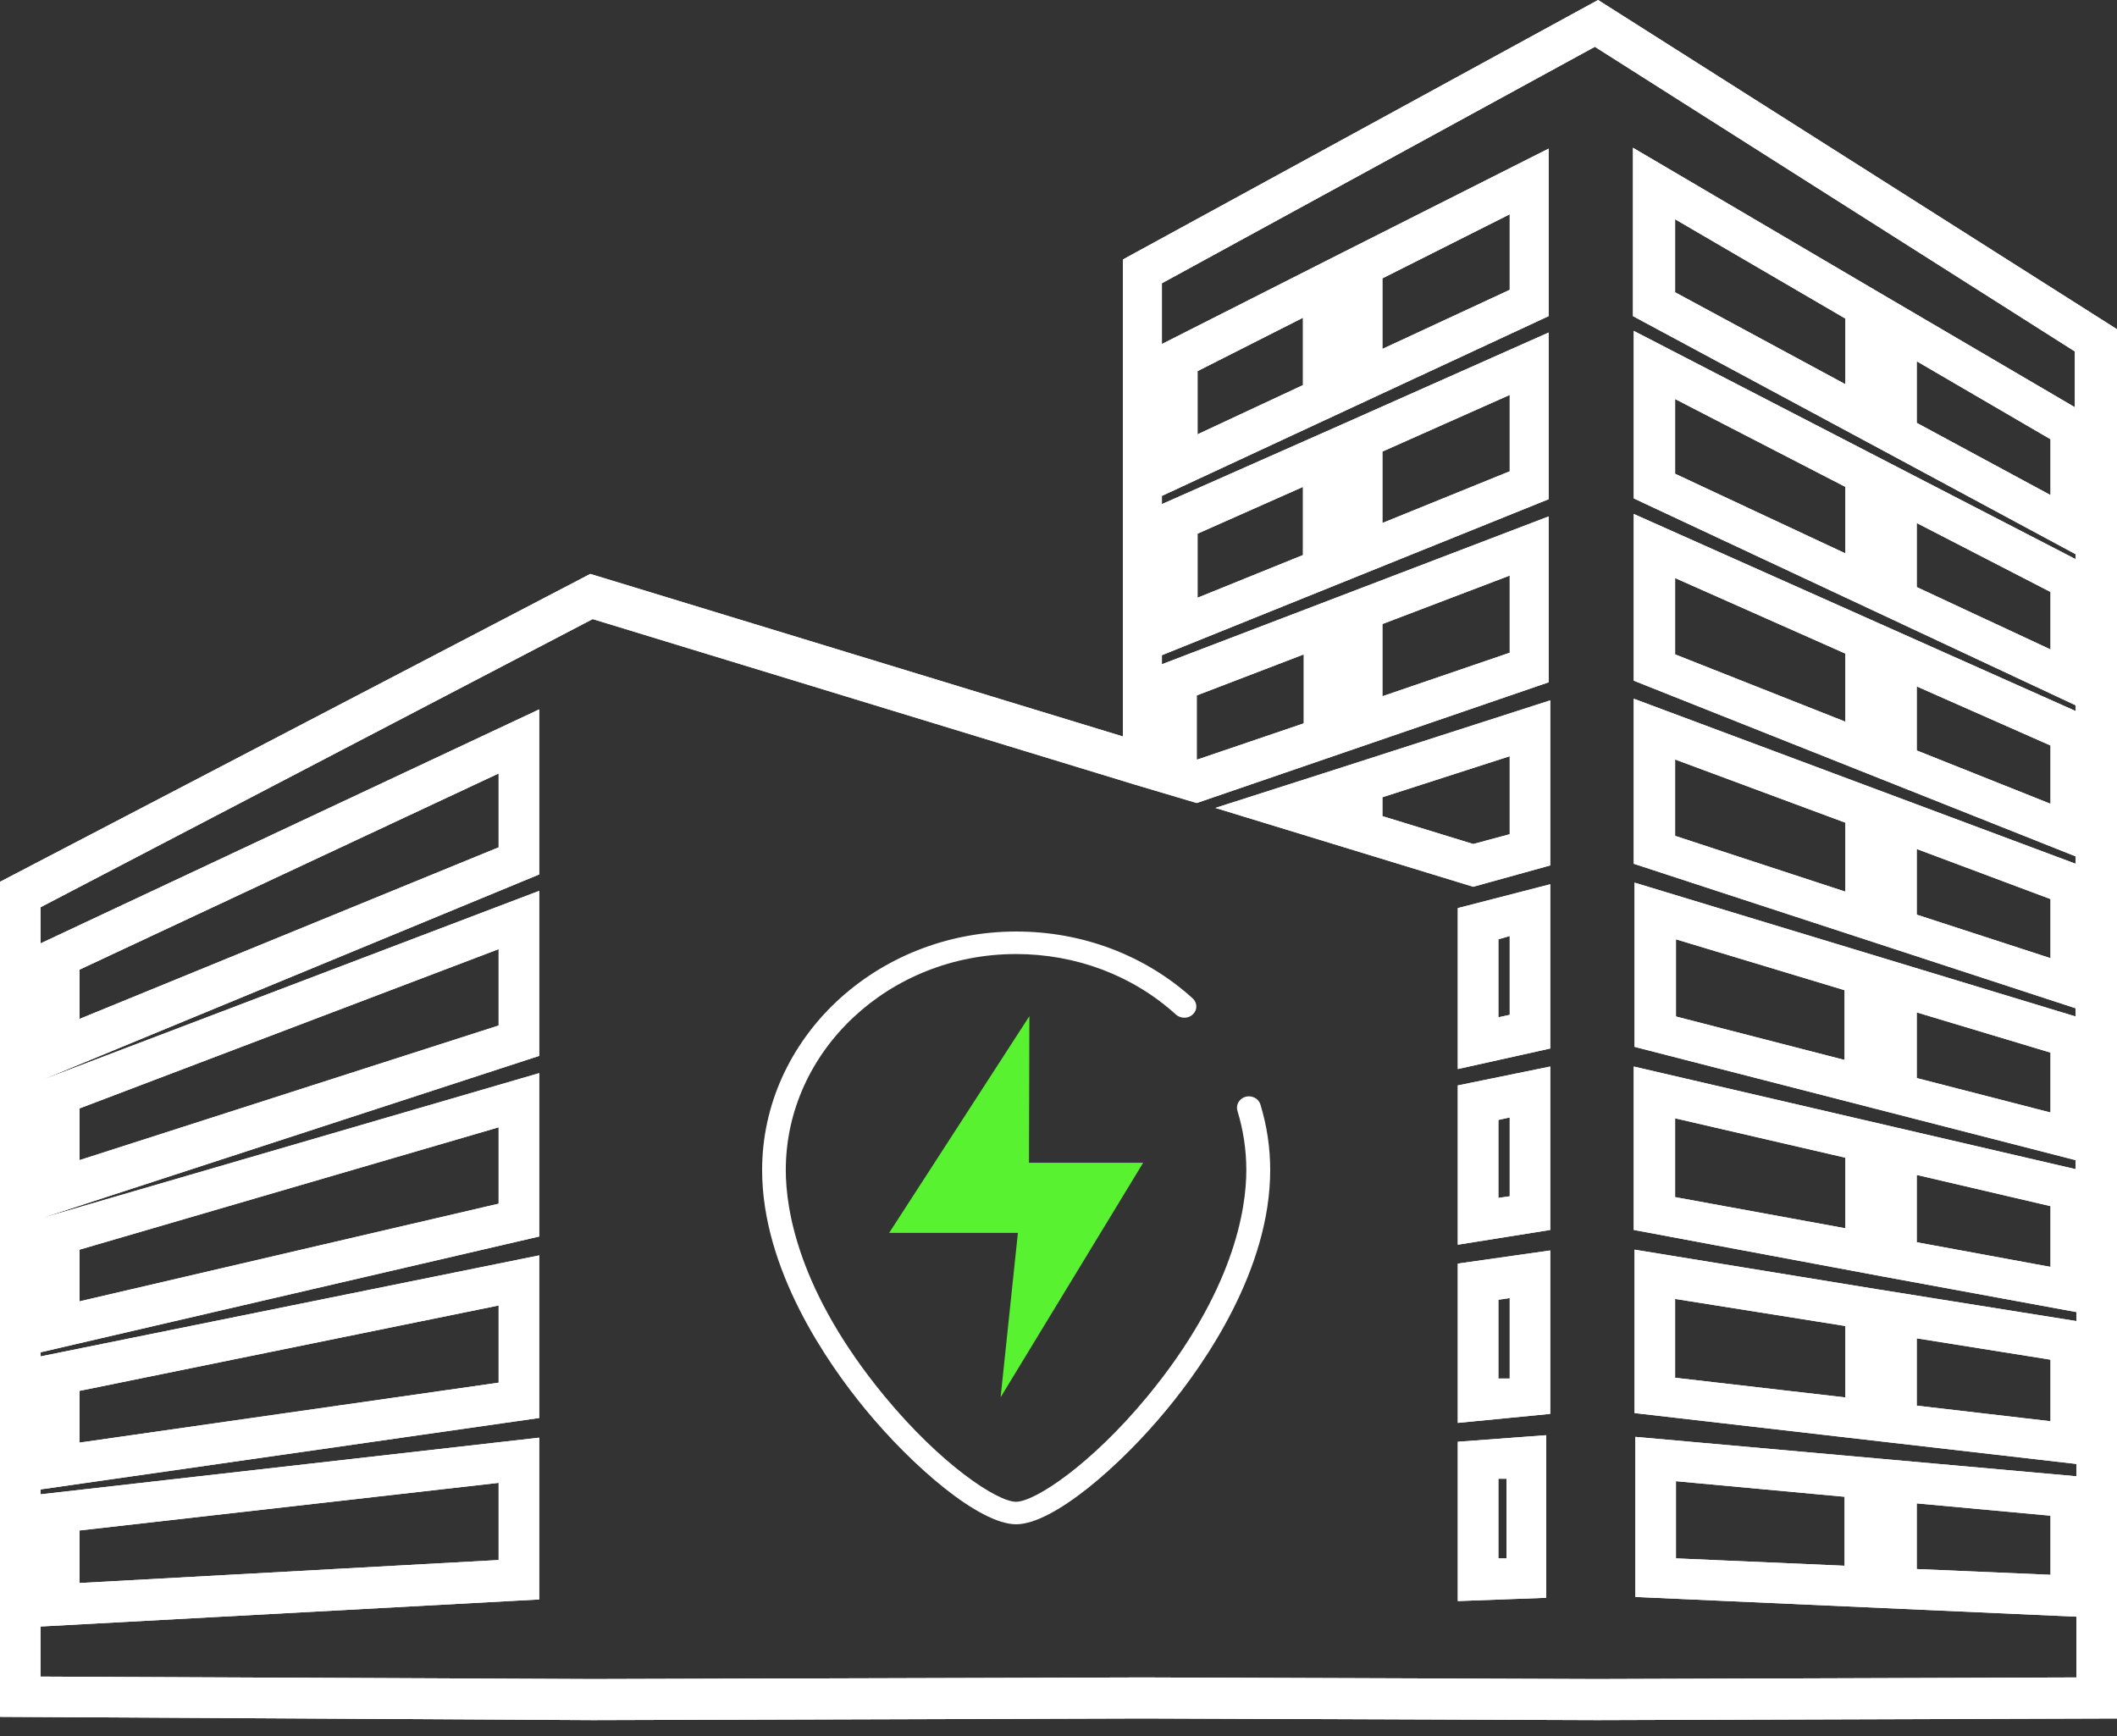 <svg width="50" height="41" viewBox="0 0 50 41" fill="none" xmlns="http://www.w3.org/2000/svg">
<rect x="0" y="0" width="50" height="41" fill="#333333" stroke="none"/>
<path d="M37.725 40.625L27.001 40.586L13.998 40.625L0 40.547V20.826L13.941 13.555L14.133 13.613L26.522 17.394V6.128L37.744 0L50 7.776V40.586L37.725 40.625ZM0.957 39.597L13.998 39.655L27.001 39.617L37.725 39.655L49.042 39.617V38.182L38.625 37.716V33.935L49.042 34.866V34.575L38.606 33.373V29.514L44.312 30.445L49.042 31.201V30.988L44.504 30.154L38.587 29.048V25.189L49.023 27.613V27.4L38.606 24.724V20.846L49.023 24.007V23.813L38.587 20.4V16.502L49.023 20.4V20.225L38.587 16.076V12.139L49.023 16.793V16.657L38.587 11.771V7.815L49.023 13.206V13.089L44.485 10.646L38.568 7.466V3.49L44.274 6.845L49.004 9.618V8.3L37.668 1.105L27.442 6.69V8.125L31.693 5.973L36.576 3.51V7.466L27.442 11.712V11.906L31.693 10.025L36.576 7.854V11.79L27.442 15.474V15.688L36.576 12.197V16.114L28.265 18.965L26.829 18.538L13.998 14.621L0.957 21.427V22.281L12.735 16.754V20.652L0.957 25.519L12.735 21.04V24.937L0.957 28.777L12.735 25.345V29.203L0.957 31.938V32.035L12.735 29.649V33.489L0.957 35.176V35.292L12.735 33.954V37.775L0.957 38.414V39.597ZM1.877 36.146V37.387L11.777 36.844V35.021L1.877 36.146ZM45.27 37.057L48.43 37.193V35.797L45.27 35.506V37.057ZM39.583 36.805L43.566 36.979V35.35L39.583 34.982V36.785V36.805ZM1.877 32.83V34.071L11.777 32.655V30.832L1.877 32.849V32.83ZM45.27 33.198L48.43 33.566V32.112L45.27 31.608V33.198ZM39.563 32.539L43.585 33.004V31.317L39.563 30.677V32.539ZM1.877 29.514V30.735L11.777 28.428V26.624L1.877 29.514ZM45.27 29.339L48.43 29.921V28.486L45.27 27.749V29.339ZM39.563 28.273L43.585 29.009V27.342L39.563 26.411V28.253V28.273ZM1.877 26.198V27.4L11.777 24.22V22.416L1.877 26.178V26.198ZM45.27 25.461L48.43 26.275V24.86L45.27 23.91V25.48V25.461ZM39.583 24.007L43.566 25.034V23.386L39.583 22.184V24.026V24.007ZM1.877 22.901V24.065L11.777 20.012V18.267L1.877 22.901ZM45.27 21.602L48.43 22.63V21.234L45.27 20.051V21.602ZM39.563 19.741L43.585 21.059V19.43L39.563 17.937V19.741ZM45.27 17.724L48.43 18.984V17.607L45.27 16.211V17.743V17.724ZM28.265 17.937H28.284L30.793 17.084V15.455L28.265 16.424V17.937ZM39.563 15.455L43.585 17.045V15.436L39.563 13.652V15.455ZM32.65 14.738V16.444L35.657 15.416V13.593L32.65 14.738ZM45.27 13.865L48.43 15.339V13.981L45.27 12.352V13.845V13.865ZM28.284 12.604V14.117L30.774 13.109V11.499L28.284 12.604ZM39.563 11.189L43.585 13.07V11.499L39.563 9.424V11.189ZM32.65 10.665V12.352L35.657 11.131V9.327L32.65 10.665ZM45.27 9.987L48.43 11.693V10.374L45.27 8.532V10.006V9.987ZM28.284 8.784V10.258L30.774 9.095V7.504L28.284 8.765V8.784ZM39.563 6.903L43.585 9.075V7.524L39.563 5.178V6.923V6.903ZM32.65 6.593V8.241L35.657 6.845V5.061L32.65 6.574V6.593ZM34.431 37.813V34.051L36.519 33.896V37.736L34.431 37.813ZM35.389 34.943V36.805H35.58V34.924H35.389V34.943ZM34.431 33.605V29.843L36.614 29.533V33.392L34.431 33.605ZM35.389 30.697V32.558H35.657V30.658L35.389 30.697ZM34.431 29.417V25.635L36.614 25.189V29.048L34.431 29.397V29.417ZM35.389 26.43V28.292L35.657 28.253V26.392L35.389 26.45V26.43ZM34.431 25.228V21.447L36.614 20.884V24.763L34.431 25.248V25.228ZM35.389 22.184V24.026L35.657 23.968V22.106L35.389 22.184ZM34.795 20.943L28.706 19.081L31.731 18.112L36.614 16.541V20.439L34.795 20.943ZM32.65 19.275L34.795 19.934L35.657 19.702V17.86L32.65 18.829V19.294V19.275Z" fill="white"/>
<path d="M37.725 40.625L27.001 40.586L13.998 40.625L0 40.547V20.826L13.941 13.555L14.133 13.613L26.522 17.394V6.128L37.744 0L50 7.776V40.586L37.725 40.625ZM0.957 39.597L13.998 39.655L27.001 39.617L37.725 39.655L49.042 39.617V38.182L38.625 37.716V33.935L49.042 34.866V34.575L38.606 33.373V29.514L44.312 30.445L49.042 31.201V30.988L44.504 30.154L38.587 29.048V25.189L49.023 27.613V27.4L38.606 24.724V20.846L49.023 24.007V23.813L38.587 20.4V16.502L49.023 20.4V20.225L38.587 16.076V12.139L49.023 16.793V16.657L38.587 11.771V7.815L49.023 13.206V13.089L44.485 10.646L38.568 7.466V3.49L44.274 6.845L49.004 9.618V8.3L37.668 1.105L27.442 6.69V8.125L31.693 5.973L36.576 3.51V7.466L27.442 11.712V11.906L31.693 10.025L36.576 7.854V11.79L27.442 15.474V15.688L36.576 12.197V16.114L28.265 18.965L26.829 18.538L13.998 14.621L0.957 21.427V22.281L12.735 16.754V20.652L0.957 25.519L12.735 21.04V24.937L0.957 28.777L12.735 25.345V29.203L0.957 31.938V32.035L12.735 29.649V33.489L0.957 35.176V35.292L12.735 33.954V37.775L0.957 38.414V39.597ZM1.877 36.146V37.387L11.777 36.844V35.021L1.877 36.146ZM45.27 37.057L48.43 37.193V35.797L45.27 35.506V37.057ZM39.583 36.805L43.566 36.979V35.35L39.583 34.982V36.785V36.805ZM1.877 32.83V34.071L11.777 32.655V30.832L1.877 32.849V32.83ZM45.27 33.198L48.43 33.566V32.112L45.27 31.608V33.198ZM39.563 32.539L43.585 33.004V31.317L39.563 30.677V32.539ZM1.877 29.514V30.735L11.777 28.428V26.624L1.877 29.514ZM45.27 29.339L48.43 29.921V28.486L45.27 27.749V29.339ZM39.563 28.273L43.585 29.009V27.342L39.563 26.411V28.253V28.273ZM1.877 26.198V27.4L11.777 24.22V22.416L1.877 26.178V26.198ZM45.27 25.461L48.43 26.275V24.86L45.27 23.91V25.48V25.461ZM39.583 24.007L43.566 25.034V23.386L39.583 22.184V24.026V24.007ZM1.877 22.901V24.065L11.777 20.012V18.267L1.877 22.901ZM45.27 21.602L48.43 22.63V21.234L45.27 20.051V21.602ZM39.563 19.741L43.585 21.059V19.43L39.563 17.937V19.741ZM45.27 17.724L48.43 18.984V17.607L45.27 16.211V17.743V17.724ZM28.265 17.937H28.284L30.793 17.084V15.455L28.265 16.424V17.937ZM39.563 15.455L43.585 17.045V15.436L39.563 13.652V15.455ZM32.65 14.738V16.444L35.657 15.416V13.593L32.65 14.738ZM45.27 13.865L48.43 15.339V13.981L45.27 12.352V13.845V13.865ZM28.284 12.604V14.117L30.774 13.109V11.499L28.284 12.604ZM39.563 11.189L43.585 13.07V11.499L39.563 9.424V11.189ZM32.65 10.665V12.352L35.657 11.131V9.327L32.65 10.665ZM45.27 9.987L48.43 11.693V10.374L45.27 8.532V10.006V9.987ZM28.284 8.784V10.258L30.774 9.095V7.504L28.284 8.765V8.784ZM39.563 6.903L43.585 9.075V7.524L39.563 5.178V6.923V6.903ZM32.65 6.593V8.241L35.657 6.845V5.061L32.65 6.574V6.593ZM34.431 37.813V34.051L36.519 33.896V37.736L34.431 37.813ZM35.389 34.943V36.805H35.58V34.924H35.389V34.943ZM34.431 33.605V29.843L36.614 29.533V33.392L34.431 33.605ZM35.389 30.697V32.558H35.657V30.658L35.389 30.697ZM34.431 29.417V25.635L36.614 25.189V29.048L34.431 29.397V29.417ZM35.389 26.43V28.292L35.657 28.253V26.392L35.389 26.45V26.43ZM34.431 25.228V21.447L36.614 20.884V24.763L34.431 25.248V25.228ZM35.389 22.184V24.026L35.657 23.968V22.106L35.389 22.184ZM34.795 20.943L28.706 19.081L31.731 18.112L36.614 16.541V20.439L34.795 20.943ZM32.65 19.275L34.795 19.934L35.657 19.702V17.86L32.65 18.829V19.294V19.275Z" fill="white"/>
<path fill-rule="evenodd" clip-rule="evenodd" d="M24.312 24L24.303 27.461H27L23.633 33L24.041 29.118H21L24.312 24Z" fill="#59F231"/>
<path fill-rule="evenodd" clip-rule="evenodd" d="M24.003 36C23.13 36 21.55 34.635 20.442 33.289C19.529 32.181 18 29.973 18 27.635C18 24.527 20.694 22 24.003 22C25.567 22 27.045 22.561 28.168 23.578C28.281 23.68 28.286 23.849 28.174 23.956C28.066 24.062 27.886 24.062 27.773 23.961C26.753 23.036 25.413 22.532 23.997 22.532C21.001 22.532 18.559 24.822 18.559 27.635C18.559 28.574 18.862 30.51 20.883 32.965C22.227 34.596 23.556 35.468 23.997 35.468C24.439 35.468 25.767 34.596 27.112 32.965C29.133 30.506 29.436 28.569 29.436 27.635C29.436 27.156 29.364 26.686 29.225 26.231C29.184 26.091 29.271 25.945 29.42 25.902C29.569 25.863 29.728 25.945 29.769 26.086C29.923 26.589 30 27.107 30 27.635C30 29.973 28.471 32.185 27.558 33.289C26.45 34.635 24.87 36 23.997 36H24.003Z" fill="white"/>
</svg>
